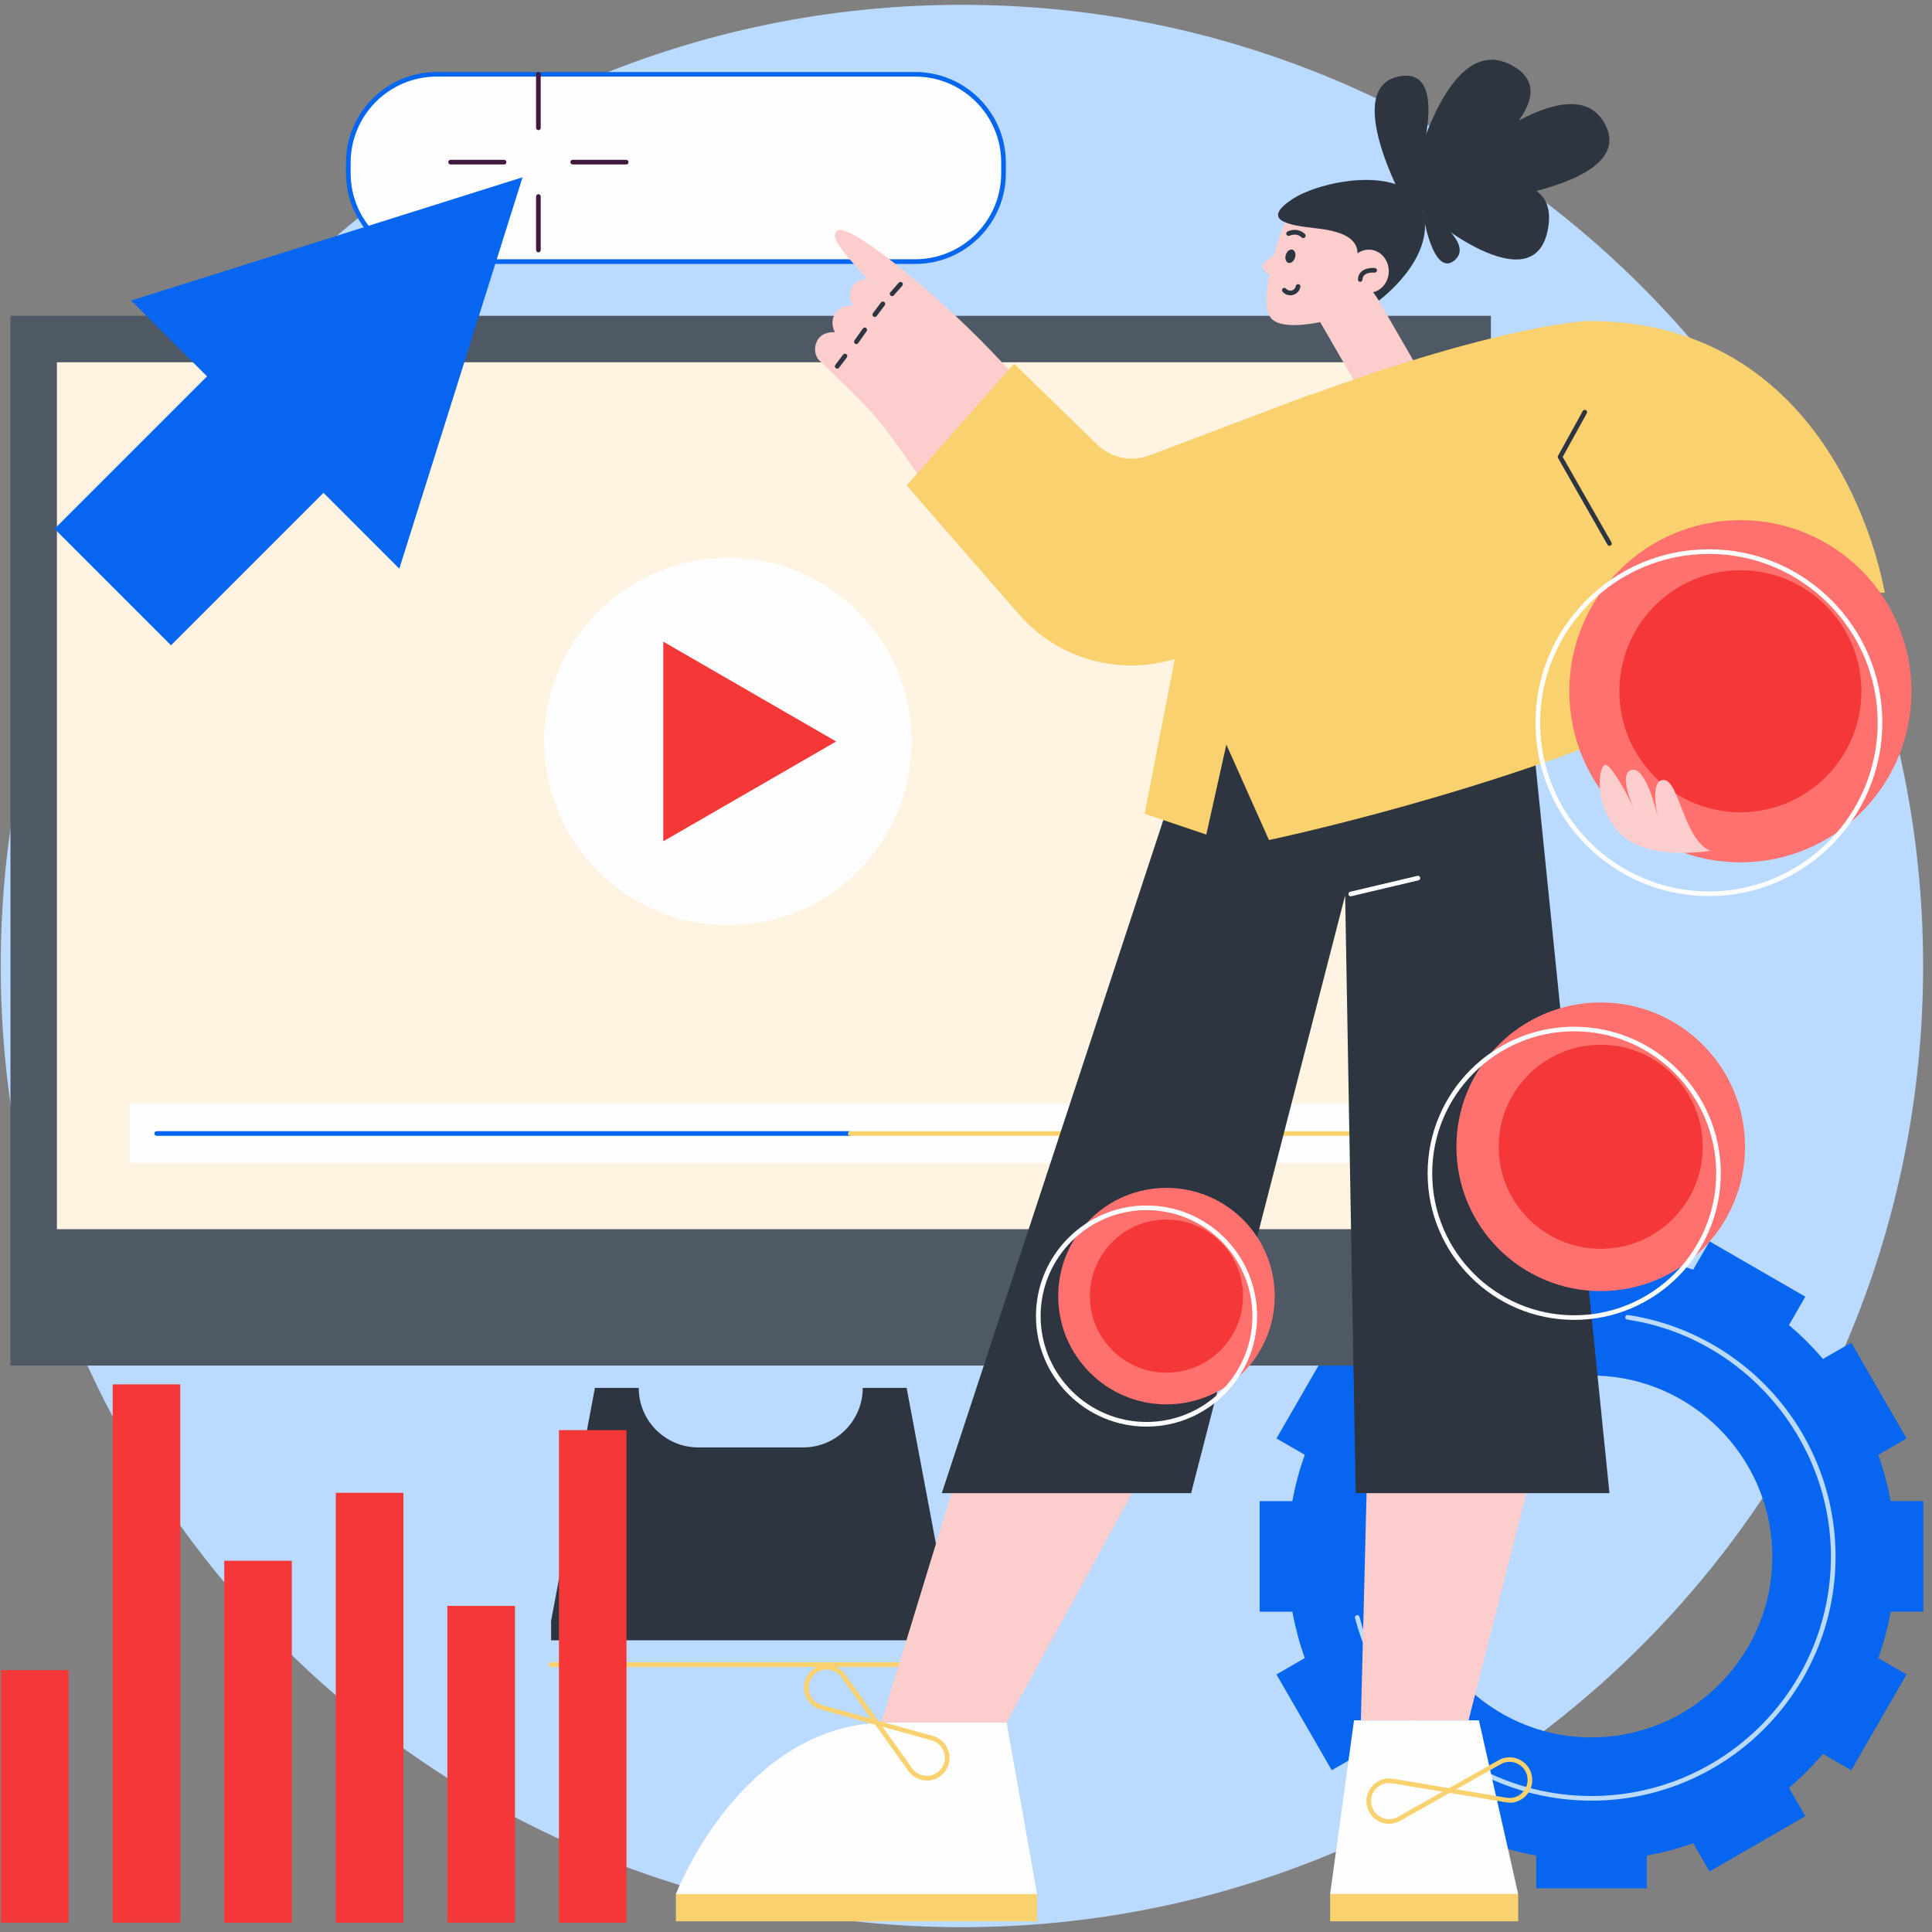 <?xml version="1.0" encoding="UTF-8"?> <svg xmlns="http://www.w3.org/2000/svg" width="201" height="201" viewBox="0 0 201 201" fill="none"><rect x="0" y="0" width="201" height="201" fill="#808080" stroke="none"/><g id="PPC campaign"><path id="Vector" d="M100.076 200.5C155.305 200.5 200.076 155.728 200.076 100.5C200.076 45.272 155.305 0.5 100.076 0.5C44.848 0.5 0.076 45.272 0.076 100.5C0.076 155.728 44.848 200.5 100.076 200.5Z" fill="#BBDAFF"></path><g id="Group"><path id="Vector_2" d="M131.053 167.679H134.454C134.761 169.333 135.193 170.948 135.742 172.505L132.799 174.205L138.554 184.171L141.503 182.471C142.582 183.739 143.766 184.917 145.034 186.002L143.334 188.951L153.3 194.706L155 191.763C156.557 192.313 158.165 192.751 159.826 193.052V196.452H171.329V193.052C172.984 192.744 174.599 192.313 176.155 191.763L177.855 194.706L187.821 188.951L186.121 186.002C187.39 184.923 188.567 183.739 189.652 182.471L192.602 184.171L198.356 174.205L195.414 172.505C195.963 170.948 196.401 169.34 196.702 167.679H200.102V156.176H196.702C196.394 154.522 195.963 152.906 195.414 151.35L198.356 149.65L192.602 139.684L189.652 141.384C188.573 140.115 187.39 138.938 186.121 137.853L187.821 134.903L177.855 129.149L176.155 132.092C174.599 131.542 172.99 131.104 171.329 130.803V127.403H159.826V130.803C158.172 131.111 156.557 131.542 155 132.092L153.3 129.149L143.334 134.903L145.034 137.853C143.766 138.932 142.589 140.115 141.503 141.384L138.554 139.684L132.799 149.65L135.742 151.35C135.193 152.906 134.754 154.515 134.454 156.176H131.053V167.679ZM166.183 143.117C176.037 143.431 184.061 151.461 184.375 161.316C184.722 172.197 175.828 181.091 164.947 180.744C155.092 180.431 147.068 172.4 146.754 162.545C146.408 151.664 155.301 142.77 166.183 143.117Z" fill="#0766EF"></path><path id="Vector_3" d="M165.568 187.336C153.993 187.336 143.877 179.522 140.973 168.333C140.941 168.202 141.019 168.071 141.143 168.039C141.274 168.006 141.405 168.084 141.438 168.209C144.289 179.188 154.209 186.852 165.561 186.852C179.307 186.852 190.483 175.67 190.483 161.931C190.483 149.696 181.373 139.095 169.289 137.284C169.158 137.264 169.066 137.14 169.086 137.009C169.106 136.879 169.23 136.787 169.361 136.807C175.311 137.702 180.778 140.711 184.748 145.282C188.756 149.898 190.967 155.81 190.967 161.931C190.967 175.938 179.569 187.336 165.561 187.336H165.568Z" fill="#BBDAFF"></path></g><g id="Group_2"><g id="Group_3"><path id="Vector_4" d="M155.111 32.857H1.09V142.071H155.111V32.857Z" fill="#4F5966"></path><path id="Vector_5" d="M150.279 37.69H5.922V127.88H150.279V37.69Z" fill="#FFF4E1"></path><path id="Vector_6" d="M94.315 144.392H89.757C89.757 147.812 86.984 150.585 83.564 150.585H72.644C69.223 150.585 66.451 147.812 66.451 144.392H61.893L57.335 168.627V170.654H98.879V168.627L94.322 144.392H94.315Z" fill="#2D3540"></path><path id="Vector_7" d="M98.873 173.427H57.328C57.197 173.427 57.086 173.323 57.086 173.185C57.086 173.048 57.191 172.943 57.328 172.943H98.873C99.004 172.943 99.115 173.048 99.115 173.185C99.115 173.323 99.01 173.427 98.873 173.427Z" fill="#F9D16E"></path></g><g id="Group_4"><g id="Group_5"><path id="Vector_8" d="M75.737 96.243C86.286 96.243 94.838 87.691 94.838 77.141C94.838 66.592 86.286 58.04 75.737 58.04C65.187 58.04 56.635 66.592 56.635 77.141C56.635 87.691 65.187 96.243 75.737 96.243Z" fill="#FDFDFD"></path><path id="Vector_9" d="M86.991 77.142L69.008 66.757V87.526L86.991 77.142Z" fill="#F43838"></path></g><path id="Vector_10" d="M13.521 121.014L145.244 121.014V114.841L13.521 114.841V121.014Z" fill="#FDFDFD"></path><path id="Vector_11" d="M88.456 118.169H16.3C16.169 118.169 16.058 118.065 16.058 117.928C16.058 117.79 16.163 117.686 16.3 117.686H88.456C88.587 117.686 88.698 117.79 88.698 117.928C88.698 118.065 88.593 118.169 88.456 118.169Z" fill="#0766EF"></path><path id="Vector_12" d="M142.464 118.169H88.462C88.332 118.169 88.221 118.065 88.221 117.928C88.221 117.79 88.325 117.686 88.462 117.686H142.464C142.595 117.686 142.706 117.79 142.706 117.928C142.706 118.065 142.602 118.169 142.464 118.169Z" fill="#F9D16E"></path></g></g><g id="Group_6"><path id="Vector_13" d="M65.182 148.787H58.152V200.036H65.182V148.787Z" fill="#F43838"></path><path id="Vector_14" d="M53.575 167.071H46.545V200.029H53.575V167.071Z" fill="#F43838"></path><path id="Vector_15" d="M41.967 155.307H34.937V200.036H41.967V155.307Z" fill="#F43838"></path><path id="Vector_16" d="M30.36 162.375H23.33V200.036H30.36V162.375Z" fill="#F43838"></path><path id="Vector_17" d="M18.752 144.026H11.723V200.029H18.752V144.026Z" fill="#F43838"></path><path id="Vector_18" d="M7.132 173.754H0.102V200.029H7.132V173.754Z" fill="#F43838"></path></g><g id="Group_7"><g id="Group_8"><path id="Vector_19" d="M95.218 7.733H45.433C40.355 7.733 36.239 11.849 36.239 16.927V18.032C36.239 23.11 40.355 27.227 45.433 27.227H95.218C100.295 27.227 104.412 23.11 104.412 18.032V16.927C104.412 11.849 100.295 7.733 95.218 7.733Z" fill="#FDFDFD"></path><path id="Vector_20" d="M95.211 27.462H45.433C40.228 27.462 35.997 23.231 35.997 18.026V16.927C35.997 11.722 40.228 7.491 45.433 7.491H95.211C100.416 7.491 104.647 11.722 104.647 16.927V18.026C104.647 23.231 100.416 27.462 95.211 27.462ZM45.433 7.968C40.496 7.968 36.481 11.983 36.481 16.921V18.019C36.481 22.956 40.496 26.971 45.433 26.971H95.211C100.148 26.971 104.163 22.956 104.163 18.019V16.921C104.163 11.983 100.148 7.968 95.211 7.968H45.433Z" fill="#0766EF"></path></g><g id="Group_9"><path id="Vector_21" d="M41.542 59.165L54.366 18.444L13.645 31.268L21.538 39.154L5.674 55.019L17.791 67.136L33.656 51.272L41.542 59.165Z" fill="#0766EF"></path><g id="Group_10"><path id="Vector_22" d="M56.014 13.54C55.883 13.54 55.772 13.428 55.772 13.298V7.733C55.772 7.602 55.876 7.491 56.014 7.491C56.151 7.491 56.255 7.595 56.255 7.733V13.298C56.255 13.428 56.151 13.54 56.014 13.54Z" fill="#41193E"></path><path id="Vector_23" d="M56.014 26.252C55.883 26.252 55.772 26.148 55.772 26.01V20.445C55.772 20.314 55.876 20.203 56.014 20.203C56.151 20.203 56.255 20.308 56.255 20.445V26.01C56.255 26.141 56.151 26.252 56.014 26.252Z" fill="#41193E"></path><path id="Vector_24" d="M52.443 17.11H46.878C46.747 17.11 46.636 17.006 46.636 16.868C46.636 16.731 46.741 16.626 46.878 16.626H52.443C52.574 16.626 52.685 16.731 52.685 16.868C52.685 17.006 52.58 17.11 52.443 17.11Z" fill="#41193E"></path><path id="Vector_25" d="M65.149 17.11H59.584C59.453 17.11 59.342 17.006 59.342 16.868C59.342 16.731 59.447 16.626 59.584 16.626H65.149C65.28 16.626 65.391 16.731 65.391 16.868C65.391 17.006 65.287 17.11 65.149 17.11Z" fill="#41193E"></path></g></g></g><g id="Group_11"><g id="Group_12"><g id="Group_13"><path id="Vector_26" d="M141.349 27.647L135.81 30.845L142.385 42.234L147.924 39.036L141.349 27.647Z" fill="#FCCDCD"></path><g id="Group_14"><path id="Vector_27" d="M132.197 33.053C133.617 34.864 139.724 32.916 139.724 32.916L144.439 27.71C145.361 24.611 143.602 21.348 140.502 20.425C137.403 19.503 134.14 21.263 133.218 24.362C133.218 24.362 130.765 31.209 132.204 33.06L132.197 33.053Z" fill="#FCCDCD"></path><path id="Vector_28" d="M133.414 26.023C133.414 26.023 131.347 27.201 131.302 27.665C131.249 28.214 132.904 29.051 132.904 29.051C132.904 29.051 133.368 26.01 133.414 26.023Z" fill="#FCCDCD"></path><path id="Vector_29" d="M134.244 30.719C133.937 30.719 133.643 30.588 133.433 30.346C133.348 30.248 133.362 30.091 133.46 30.006C133.558 29.921 133.715 29.927 133.8 30.032C133.95 30.209 134.185 30.28 134.408 30.215C134.617 30.156 134.781 29.973 134.813 29.757C134.833 29.627 134.964 29.541 135.094 29.561C135.225 29.581 135.317 29.712 135.291 29.842C135.219 30.241 134.931 30.568 134.545 30.679C134.447 30.706 134.349 30.725 134.251 30.725L134.244 30.719Z" fill="#2D3540"></path></g><path id="Vector_30" d="M143.445 31.274C143.445 31.274 149.448 26.899 148.042 21.949C146.636 16.999 137.442 18.686 134.369 20.772C131.295 22.858 133.793 23.414 136.84 23.741C139.888 24.068 142.164 24.957 140.862 27.926C140.862 27.926 142.746 30.071 143.445 31.274Z" fill="#2D3540"></path><path id="Vector_31" d="M140.326 28.214C140.326 29.456 141.254 30.457 142.405 30.457C143.556 30.457 144.485 29.45 144.485 28.214C144.485 26.978 143.556 25.971 142.405 25.971C141.254 25.971 140.326 26.978 140.326 28.214Z" fill="#FCCDCD"></path><path id="Vector_32" d="M141.51 29.319H141.497C141.366 29.313 141.261 29.195 141.274 29.064C141.294 28.711 141.431 28.423 141.68 28.221C142.196 27.789 143.014 27.881 143.046 27.887C143.177 27.9 143.275 28.024 143.256 28.155C143.243 28.286 143.118 28.384 142.987 28.364C142.987 28.364 142.34 28.292 141.98 28.593C141.837 28.711 141.758 28.881 141.745 29.097C141.738 29.228 141.634 29.326 141.503 29.326L141.51 29.319Z" fill="#2D3540"></path><path id="Vector_33" d="M146.205 21.433C146.205 21.433 149.887 2.213 157.596 6.974C164.214 11.061 148.788 20.471 146.205 21.433Z" fill="#2D3540"></path><path id="Vector_34" d="M146.453 21.302C146.453 21.302 163.187 4.94 167.085 13.121C170.433 20.144 149.147 21.897 146.453 21.302Z" fill="#2D3540"></path><path id="Vector_35" d="M146.179 21.171C146.179 21.171 139.332 8.838 145.793 7.909C151.345 7.105 147.159 19.445 146.179 21.171Z" fill="#2D3540"></path><path id="Vector_36" d="M146.819 20.779C146.819 20.779 162.762 15.018 161.029 23.911C159.538 31.549 148.631 22.852 146.819 20.779Z" fill="#2D3540"></path><path id="Vector_37" d="M148.036 21.818C148.036 21.818 153.679 25.265 151.26 27.135C149.18 28.744 148.036 22.747 148.036 21.818Z" fill="#2D3540"></path><g id="Group_15"><path id="Vector_38" d="M134.728 26.808C134.611 27.187 134.303 27.423 134.035 27.344C133.773 27.259 133.656 26.886 133.773 26.514C133.891 26.134 134.199 25.899 134.467 25.977C134.728 26.062 134.846 26.435 134.728 26.808Z" fill="#2D3540"></path><path id="Vector_39" d="M135.598 24.781C135.532 24.781 135.467 24.755 135.421 24.702C135.389 24.669 135.094 24.362 134.578 24.415C134.44 24.428 134.297 24.467 134.159 24.526C134.035 24.578 133.898 24.526 133.839 24.401C133.786 24.277 133.839 24.14 133.963 24.081C134.146 23.996 134.336 23.95 134.525 23.924C135.264 23.846 135.696 24.277 135.774 24.362C135.866 24.46 135.853 24.611 135.755 24.702C135.709 24.741 135.65 24.768 135.591 24.768L135.598 24.781Z" fill="#2D3540"></path></g></g><g id="Group_16"><path id="Vector_40" d="M153.862 178.979H140.868L138.383 197.054H157.949L153.862 178.979Z" fill="#FDFDFD"></path><path id="Vector_41" d="M100.422 150.657H120.348L104.719 179.208H91.679L100.422 150.657Z" fill="#FCCDCD"></path><path id="Vector_42" d="M142.294 150.657H159.99L152.783 178.979H141.581L142.294 150.657Z" fill="#FCCDCD"></path><path id="Vector_43" d="M107.897 197.06H70.315C70.315 197.06 76.907 179.796 91.679 179.214H104.725L107.897 197.06Z" fill="#FDFDFD"></path><path id="Vector_44" d="M158.499 67.195L167.444 155.346H141.045L139.946 93.156L123.918 155.346H97.983L127.424 65.881L158.499 67.195Z" fill="#2D3540"></path><g id="Group_17"><path id="Vector_45" d="M144.524 189.749C144.184 189.749 143.837 189.671 143.517 189.521C142.817 189.187 142.333 188.559 142.202 187.794C142.065 187.029 142.307 186.277 142.85 185.721C143.399 185.172 144.145 184.93 144.916 185.054L150.821 186.042C150.919 186.061 150.998 186.14 151.018 186.238C151.037 186.336 150.985 186.44 150.9 186.486L145.688 189.429C145.322 189.632 144.929 189.736 144.53 189.736L144.524 189.749ZM144.511 185.505C144.014 185.505 143.543 185.702 143.19 186.061C142.752 186.499 142.569 187.101 142.673 187.709C142.778 188.317 143.164 188.814 143.72 189.082C144.275 189.344 144.903 189.324 145.446 189.017L150.069 186.408L144.838 185.532C144.733 185.512 144.622 185.505 144.517 185.505H144.511Z" fill="#F9D16E"></path><path id="Vector_46" d="M157.066 187.539C156.936 187.539 156.798 187.526 156.667 187.506L150.762 186.519C150.664 186.499 150.586 186.421 150.566 186.323C150.547 186.225 150.599 186.12 150.684 186.074L155.896 183.132C156.569 182.752 157.361 182.72 158.06 183.053C158.76 183.387 159.244 184.014 159.375 184.78C159.512 185.545 159.27 186.297 158.727 186.853C158.276 187.304 157.688 187.552 157.066 187.552V187.539ZM151.508 186.153L156.739 187.029C157.348 187.134 157.949 186.938 158.381 186.499C158.819 186.061 159.002 185.46 158.897 184.851C158.793 184.243 158.407 183.746 157.851 183.478C157.295 183.217 156.661 183.236 156.125 183.544L151.501 186.153H151.508Z" fill="#F9D16E"></path></g><path id="Vector_47" d="M157.949 197.054H138.383V199.885H157.949V197.054Z" fill="#F9D16E"></path><path id="Vector_48" d="M107.897 197.054H70.315V199.885H107.897V197.054Z" fill="#F9D16E"></path><path id="Vector_49" d="M140.528 93.248C140.417 93.248 140.319 93.176 140.293 93.065C140.26 92.934 140.345 92.803 140.47 92.777L147.46 91.123C147.591 91.09 147.722 91.175 147.748 91.299C147.781 91.43 147.696 91.561 147.571 91.587L140.581 93.241C140.581 93.241 140.542 93.241 140.522 93.241L140.528 93.248Z" fill="white"></path><g id="Group_18"><path id="Vector_50" d="M91.202 179.456C91.202 179.456 91.156 179.456 91.136 179.45L85.369 177.848C84.623 177.638 84.041 177.102 83.78 176.37C83.518 175.637 83.623 174.853 84.067 174.218C84.512 173.584 85.212 173.218 85.99 173.211C86.775 173.211 87.468 173.571 87.919 174.199L91.398 179.07C91.457 179.155 91.457 179.267 91.398 179.352C91.352 179.417 91.28 179.456 91.202 179.456ZM86.003 173.695C86.003 173.695 86.003 173.695 85.996 173.695C85.382 173.695 84.819 173.989 84.466 174.493C84.113 174.996 84.028 175.624 84.237 176.206C84.447 176.788 84.904 177.213 85.499 177.383L90.613 178.802L87.533 174.48C87.174 173.976 86.618 173.695 86.003 173.695Z" fill="#F9D16E"></path><path id="Vector_51" d="M96.427 185.237C95.655 185.237 94.955 184.877 94.504 184.25L91.025 179.378C90.966 179.293 90.966 179.182 91.025 179.097C91.084 179.012 91.189 178.972 91.287 179.005L97.055 180.607C97.8 180.817 98.382 181.353 98.644 182.085C98.905 182.818 98.8 183.602 98.356 184.237C97.911 184.871 97.212 185.237 96.433 185.244C96.433 185.244 96.427 185.244 96.42 185.244L96.427 185.237ZM91.817 179.646L94.897 183.969C95.256 184.472 95.812 184.753 96.427 184.753C96.427 184.753 96.427 184.753 96.433 184.753C97.048 184.753 97.61 184.459 97.963 183.955C98.317 183.452 98.402 182.824 98.192 182.242C97.983 181.66 97.525 181.235 96.93 181.065L91.817 179.646Z" fill="#F9D16E"></path></g></g><g id="Group_19"><g id="Group_20"><path id="Vector_52" d="M115.744 50.52C115.744 50.52 106.936 40.331 101.887 35.257C96.584 29.927 87.978 22.838 87.004 24.055C86.448 24.748 87.422 25.958 90.241 29.018C89.947 29.005 89.077 29.136 88.665 29.862C88.057 30.941 88.75 31.726 88.783 31.817C88.684 31.804 87.599 31.699 87.069 32.353C86.474 33.086 86.513 33.903 86.86 34.564C86.612 34.537 85.676 34.55 85.186 35.191C84.682 35.852 84.637 36.905 85.258 37.513C86.396 38.624 89.842 41.855 91.32 43.634C94.243 47.132 102.947 60.943 108.505 64.88C110.127 59.211 115.751 50.526 115.751 50.526L115.744 50.52Z" fill="#FCCDCD"></path><g id="Group_21"><path id="Vector_53" d="M87.096 38.35C87.043 38.35 86.991 38.337 86.952 38.304C86.847 38.226 86.827 38.075 86.906 37.964L87.717 36.892C87.795 36.787 87.946 36.767 88.057 36.846C88.161 36.924 88.181 37.075 88.103 37.186L87.292 38.258C87.246 38.324 87.174 38.356 87.102 38.356L87.096 38.35Z" fill="#2D3540"></path><path id="Vector_54" d="M89.09 35.8C89.044 35.8 88.992 35.787 88.953 35.754C88.842 35.676 88.815 35.525 88.894 35.42L89.77 34.178C89.849 34.067 89.999 34.041 90.104 34.119C90.215 34.198 90.241 34.348 90.162 34.453L89.286 35.695C89.24 35.761 89.162 35.8 89.09 35.8Z" fill="#2D3540"></path><path id="Vector_55" d="M91.006 32.974C90.954 32.974 90.901 32.961 90.862 32.929C90.758 32.85 90.738 32.7 90.817 32.589C90.967 32.392 91.104 32.209 91.235 32.026C91.372 31.843 91.503 31.66 91.66 31.464C91.739 31.359 91.889 31.34 92 31.418C92.105 31.497 92.124 31.647 92.046 31.758C91.895 31.954 91.758 32.137 91.627 32.321C91.49 32.504 91.359 32.687 91.202 32.883C91.157 32.948 91.085 32.981 91.013 32.981L91.006 32.974Z" fill="#2D3540"></path><path id="Vector_56" d="M92.804 30.81C92.746 30.81 92.693 30.79 92.647 30.751C92.549 30.666 92.536 30.509 92.628 30.411L93.511 29.411C93.596 29.312 93.753 29.299 93.851 29.391C93.949 29.476 93.962 29.633 93.87 29.731L92.987 30.732C92.942 30.784 92.876 30.817 92.804 30.817V30.81Z" fill="#2D3540"></path></g></g><path id="Vector_57" d="M136.33 41.038L119.583 47.381C117.706 48.093 115.587 47.649 114.155 46.256L105.497 37.833L94.328 50.507L106.001 63.912C110.036 68.542 116.418 70.36 122.284 68.536L136.33 64.174V41.031V41.038Z" fill="#F9D16E"></path><path id="Vector_58" d="M165.143 33.399C165.143 33.399 153.647 33.825 126.848 44.784L119.086 84.662L125.501 86.826L127.587 77.462L132.021 87.395C132.021 87.395 155.68 82.445 175.063 73.63C175.063 73.63 167.902 55.038 161.023 45.693L165.149 33.399H165.143Z" fill="#F9D16E"></path><g id="Group_22"><path id="Vector_59" d="M196.081 61.676C196.081 61.676 191.673 33.288 165.149 33.4L154.144 36.349L161.984 59.59L196.081 61.676Z" fill="#F9D16E"></path><g id="Group_23"><path id="Vector_60" d="M181.066 89.716C190.897 89.716 198.866 81.747 198.866 71.916C198.866 62.086 190.897 54.116 181.066 54.116C171.235 54.116 163.266 62.086 163.266 71.916C163.266 81.747 171.235 89.716 181.066 89.716Z" fill="#FF716E"></path><path id="Vector_61" d="M181.066 84.505C188.018 84.505 193.654 78.869 193.654 71.916C193.654 64.964 188.018 59.328 181.066 59.328C174.114 59.328 168.478 64.964 168.478 71.916C168.478 78.869 174.114 84.505 181.066 84.505Z" fill="#F43838"></path><path id="Vector_62" d="M177.79 93.228C167.844 93.228 159.748 85.132 159.748 75.186C159.748 65.24 167.844 57.144 177.79 57.144C187.736 57.144 195.832 65.24 195.832 75.186C195.832 85.132 187.736 93.228 177.79 93.228ZM177.79 57.628C168.105 57.628 160.232 65.501 160.232 75.186C160.232 84.871 168.105 92.744 177.79 92.744C187.475 92.744 195.348 84.871 195.348 75.186C195.348 65.501 187.475 57.628 177.79 57.628Z" fill="#FDFDFD"></path></g><path id="Vector_63" d="M177.947 88.513C177.947 88.513 171.689 89.599 168.779 86.918C165.869 84.237 166.215 80.169 166.889 79.613C167.556 79.058 169.917 83.975 169.917 83.975C169.917 83.975 168.269 80.385 169.799 80.084C171.336 79.783 172.532 85.244 172.532 85.244C172.532 85.244 171.499 81.124 173.095 81.144C174.684 81.163 175.174 87.376 177.947 88.513Z" fill="#FCCDCD"></path><path id="Vector_64" d="M167.445 56.791C167.36 56.791 167.281 56.745 167.235 56.667L162.095 47.655C162.056 47.583 162.056 47.492 162.095 47.42L164.665 42.764C164.731 42.646 164.875 42.607 164.992 42.672C165.11 42.738 165.149 42.882 165.084 42.999L162.579 47.538L167.654 56.431C167.719 56.549 167.68 56.693 167.562 56.758C167.523 56.778 167.484 56.791 167.445 56.791Z" fill="#2D3540"></path></g></g></g><g id="Group_24"><g id="Group_25"><path id="Vector_65" d="M166.535 134.322C174.828 134.322 181.55 127.6 181.55 119.307C181.55 111.015 174.828 104.293 166.535 104.293C158.243 104.293 151.521 111.015 151.521 119.307C151.521 127.6 158.243 134.322 166.535 134.322Z" fill="#FF716E"></path><path id="Vector_66" d="M166.535 129.921C172.397 129.921 177.149 125.169 177.149 119.307C177.149 113.446 172.397 108.694 166.535 108.694C160.674 108.694 155.922 113.446 155.922 119.307C155.922 125.169 160.674 129.921 166.535 129.921Z" fill="#F43838"></path><path id="Vector_67" d="M163.776 137.317C155.366 137.317 148.526 130.477 148.526 122.067C148.526 113.657 155.366 106.817 163.776 106.817C172.185 106.817 179.026 113.657 179.026 122.067C179.026 130.477 172.185 137.317 163.776 137.317ZM163.776 107.295C155.634 107.295 149.003 113.919 149.003 122.067C149.003 130.215 155.628 136.839 163.776 136.839C171.924 136.839 178.548 130.215 178.548 122.067C178.548 113.919 171.924 107.295 163.776 107.295Z" fill="#FDFDFD"></path></g><g id="Group_26"><path id="Vector_68" d="M121.355 146.106C127.574 146.106 132.616 141.064 132.616 134.845C132.616 128.626 127.574 123.584 121.355 123.584C115.136 123.584 110.094 128.626 110.094 134.845C110.094 141.064 115.136 146.106 121.355 146.106Z" fill="#FF716E"></path><path id="Vector_69" d="M121.355 142.81C125.754 142.81 129.32 139.244 129.32 134.845C129.32 130.446 125.754 126.88 121.355 126.88C116.956 126.88 113.39 130.446 113.39 134.845C113.39 139.244 116.956 142.81 121.355 142.81Z" fill="#F43838"></path><path id="Vector_70" d="M119.282 148.421C112.939 148.421 107.779 143.261 107.779 136.918C107.779 130.575 112.939 125.415 119.282 125.415C125.625 125.415 130.785 130.575 130.785 136.918C130.785 143.261 125.625 148.421 119.282 148.421ZM119.282 125.899C113.207 125.899 108.263 130.843 108.263 136.918C108.263 142.993 113.207 147.937 119.282 147.937C125.357 147.937 130.301 142.993 130.301 136.918C130.301 130.843 125.357 125.899 119.282 125.899Z" fill="#FDFDFD"></path></g></g></g></g></svg> 